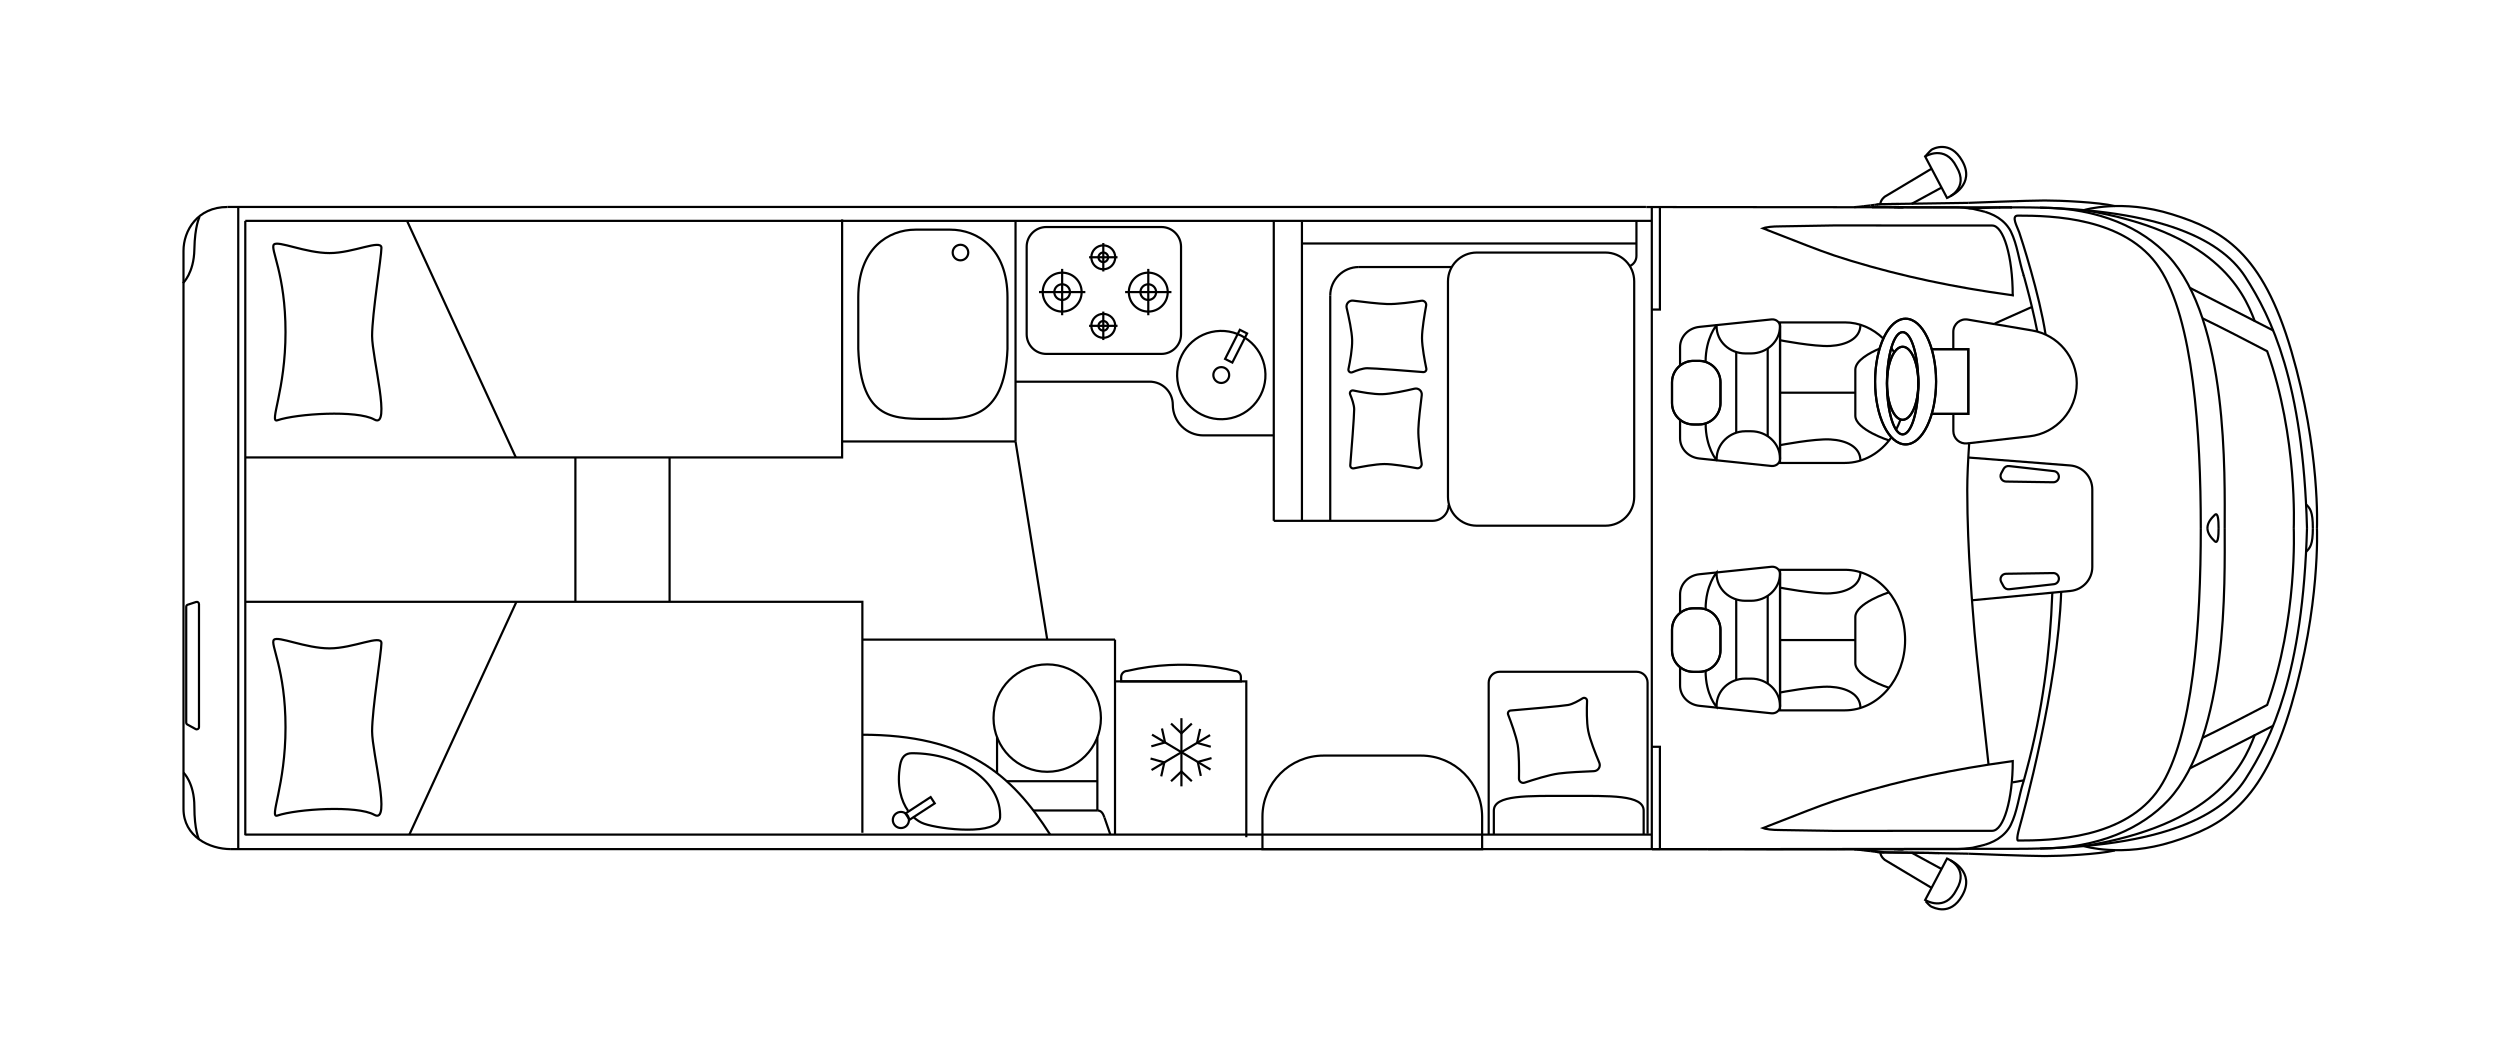 <?xml version="1.0" encoding="utf-8"?>
<!-- Generator: Adobe Illustrator 24.1.3, SVG Export Plug-In . SVG Version: 6.00 Build 0)  -->
<svg version="1.1" xmlns="http://www.w3.org/2000/svg" xmlns:xlink="http://www.w3.org/1999/xlink" x="0px" y="0px"
	 viewBox="0 0 568 240" style="enable-background:new 0 0 568 240;" xml:space="preserve">
<style type="text/css">
	.st0{fill:none;stroke:#FFFFFF;stroke-width:5;stroke-miterlimit:10;}
	.st1{fill:none;stroke:#FFFFFF;stroke-miterlimit:10;}
	.st2{fill:none;stroke:#000000;stroke-width:0.5;stroke-miterlimit:10;}
	.st3{fill:none;stroke:#000000;stroke-width:0.5;stroke-linecap:round;stroke-miterlimit:10;}
	.st4{fill:none;stroke:#000000;stroke-width:0.5;stroke-linejoin:round;stroke-miterlimit:10;}
	.st5{fill:none;}
	.st6{fill:#FFFFFF;}
	.st7{font-family:'MyriadPro-Regular';}
	.st8{font-size:28.346px;}
</style>
<g id="Ebene_1">
</g>
<g id="Ebene_2">
	<g>
		<path class="st2" d="M52.46,192.92c-4.88,0-10.77-2.85-10.77-9.16V57c0-4.63,3.18-9.97,9.97-9.97"/>
		<path class="st2" d="M41.69,175.54c0,0,2.47,2.33,2.47,7.72c0,5.39,1.04,7.42,1.04,7.42"/>
		<path class="st2" d="M41.55,64.35c0,0,2.51-2.28,2.61-7.68c0.1-5.39,1.18-7.4,1.18-7.4"/>
		<path class="st2" d="M44.46,165.65l-1.89-1.04c-0.16-0.09-0.26-0.26-0.26-0.44v-26.3c0-0.22,0.14-0.41,0.35-0.48l1.89-0.62
			c0.33-0.11,0.66,0.14,0.66,0.48v27.97C45.21,165.59,44.79,165.83,44.46,165.65z"/>
		<line class="st2" x1="54.13" y1="47.02" x2="54.13" y2="192.92"/>
		<line class="st2" x1="373.96" y1="47.02" x2="51.67" y2="47.02"/>
		<line class="st2" x1="387.97" y1="192.92" x2="52.46" y2="192.92"/>
		<line class="st2" x1="375.32" y1="50.18" x2="55.73" y2="50.18"/>
		<line class="st2" x1="55.73" y1="50.18" x2="55.73" y2="189.77"/>
		<line class="st2" x1="55.73" y1="189.62" x2="375.32" y2="189.62"/>
		<path class="st2" d="M63.02,95.49c4.44-1.52,18.13-2.37,22.03-0.17c3.9,2.2-0.51-14.08-0.51-19c0-4.92,2.12-17.98,2.12-20.01
			c0-2.04-6.36,1.19-11.79,1.19c-5.43,0-11.7-2.89-12.63-1.95c-0.94,0.94,2.63,6.63,2.63,19.9C64.87,88.71,61.07,96.16,63.02,95.49z
			"/>
		<path class="st2" d="M63.02,185.3c4.44-1.52,18.13-2.37,22.03-0.17c3.9,2.2-0.51-14.08-0.51-19c0-4.92,2.12-17.98,2.12-20.01
			c0-2.04-6.36,1.19-11.79,1.19c-5.43,0-11.7-2.89-12.63-1.95c-0.94,0.93,2.63,6.63,2.63,19.9
			C64.87,178.51,61.07,185.96,63.02,185.3z"/>
		<path class="st2" d="M323.35,84.54c0.45,0.04,0.8-0.36,0.71-0.8c-0.33-1.58-0.97-4.92-0.98-6.94c-0.01-1.91,0.59-5.44,0.94-7.36
			c0.12-0.65-0.43-1.21-1.08-1.11c-1.95,0.31-5.58,0.82-7.76,0.75c-2.02-0.07-5.54-0.49-7.74-0.77c-0.93-0.12-1.7,0.73-1.48,1.64
			c0.49,2.08,1.2,5.38,1.25,7.31c0.05,2.02-0.49,4.94-0.84,6.59c-0.11,0.51,0.4,0.93,0.88,0.73c0.98-0.41,2.37-0.91,3.36-0.92
			C312.04,83.64,320.55,84.32,323.35,84.54z"/>
		<path class="st2" d="M306.78,105.7c-0.04,0.44,0.36,0.8,0.8,0.71c1.57-0.33,4.92-0.97,6.94-0.98c1.91-0.01,5.44,0.59,7.37,0.94
			c0.64,0.12,1.21-0.43,1.11-1.08c-0.31-1.95-0.82-5.58-0.75-7.76c0.07-2.02,0.49-5.55,0.77-7.74c0.12-0.93-0.72-1.7-1.64-1.48
			c-2.08,0.49-5.38,1.2-7.31,1.25c-2.03,0.05-4.94-0.49-6.59-0.84c-0.51-0.11-0.93,0.4-0.73,0.88c0.41,0.98,0.9,2.37,0.92,3.36
			C307.69,94.38,307.01,102.89,306.78,105.7z"/>
		<path class="st2" d="M256.13,152.43c13.43-3.15,24.4,0,24.4,0c0.77,0,1.4,0.62,1.4,1.38v1h-27.2v-1
			C254.73,153.05,255.36,152.43,256.13,152.43z"/>
		<polyline class="st2" points="253.51,154.81 283.16,154.81 283.16,190.22 		"/>
		<line class="st2" x1="268.42" y1="178.66" x2="268.42" y2="163.17"/>
		<polyline class="st2" points="266.06,177.5 268.42,175.27 270.78,177.5 		"/>
		<polyline class="st2" points="270.78,164.39 268.42,166.62 266.06,164.39 		"/>
		<line class="st2" x1="261.63" y1="174.95" x2="274.93" y2="167.01"/>
		<polyline class="st2" points="261.41,172.34 264.54,173.22 263.83,176.39 		"/>
		<polyline class="st2" points="275.09,169.66 271.97,168.78 272.67,165.61 		"/>
		<line class="st2" x1="275.03" y1="174.85" x2="261.74" y2="166.91"/>
		<polyline class="st2" points="275.26,172.24 272.13,173.12 272.83,176.29 		"/>
		<polyline class="st2" points="261.58,169.56 264.7,168.68 264,165.51 		"/>
		<path class="st2" d="M207.99,52.18c-6.13,0-12.99,4.25-12.99,15.38v11.72c0.62,16.56,8.31,15.9,16.95,15.89
			c7.11,0,16.33,0.67,16.95-15.89V67.56c0-11.14-6.86-15.38-12.99-15.38H207.99z"/>
		<path class="st2" d="M216.45,57.38c0-0.98,0.79-1.77,1.77-1.77c0.98,0,1.77,0.79,1.77,1.77c0,0.98-0.79,1.77-1.77,1.77
			C217.24,59.15,216.45,58.36,216.45,57.38z"/>
		<line class="st2" x1="117.2" y1="103.93" x2="92.53" y2="50.29"/>
		<line class="st2" x1="117.33" y1="136.73" x2="92.98" y2="189.68"/>
		<path class="st2" d="M322.84,171.67h-22.12c-7.67,0-13.89,6.22-13.89,13.89v7.39h49.91v-7.39
			C336.73,177.89,330.51,171.67,322.84,171.67z"/>
		<polyline class="st2" points="377.13,193.09 377.13,169.67 375.32,169.67 375.29,169.67 		"/>
		<polyline class="st2" points="377.13,46.95 377.13,70.33 375.32,70.33 375.29,70.33 		"/>
		<line class="st2" x1="375.29" y1="46.81" x2="375.29" y2="193.08"/>
		<line class="st2" x1="289.4" y1="118.33" x2="289.4" y2="50.17"/>
		<line class="st2" x1="295.8" y1="50.39" x2="295.8" y2="118.33"/>
		<line class="st2" x1="371.8" y1="55.32" x2="295.8" y2="55.32"/>
		<path class="st2" d="M370.25,60.47c0.91-0.38,1.55-1.28,1.55-2.33v-7.97"/>
		<line class="st2" x1="308.73" y1="60.67" x2="329.85" y2="60.67"/>
		<path class="st2" d="M302.23,67.17c0-3.59,2.91-6.5,6.5-6.5"/>
		<line class="st2" x1="302.23" y1="67.17" x2="302.23" y2="118.33"/>
		<path class="st2" d="M329.13,114.68c0,2.02-1.63,3.65-3.65,3.65H289.4"/>
		<line class="st2" x1="191.33" y1="100.3" x2="230.73" y2="100.3"/>
		<line class="st2" x1="230.73" y1="100.3" x2="230.73" y2="50.21"/>
		<line class="st2" x1="195.93" y1="145.32" x2="253.33" y2="145.32"/>
		<line class="st2" x1="253.33" y1="145.32" x2="253.33" y2="189.65"/>
		<path class="st2" d="M371.29,112.9c0,3.61-2.92,6.54-6.54,6.54h-29.23c-3.61,0-6.54-2.92-6.54-6.54V63.92
			c0-3.61,2.92-6.54,6.54-6.54h29.23c3.61,0,6.54,2.93,6.54,6.54V112.9z"/>
		<path class="st2" d="M343.23,161.43c-0.46,0.04-0.75,0.5-0.58,0.93c0.6,1.55,1.82,4.83,2.17,6.88c0.33,1.94,0.33,5.63,0.29,7.64
			c-0.01,0.67,0.65,1.16,1.29,0.94c1.93-0.64,5.52-1.78,7.75-2.08c2.06-0.27,5.71-0.45,7.99-0.53c0.96-0.04,1.6-1.02,1.22-1.92
			c-0.85-2.03-2.14-5.26-2.51-7.21c-0.4-2.05-0.34-5.1-0.27-6.83c0.02-0.54-0.57-0.88-1.02-0.59c-0.92,0.58-2.25,1.32-3.26,1.51
			C354.88,160.43,346.12,161.18,343.23,161.43z"/>
		<path class="st2" d="M373.44,189.5v-5.31c0-3.64-7.61-3.36-17.02-3.36c-9.41,0-17.02-0.27-17.02,3.36v5.45"/>
		<path class="st2" d="M374.33,189.44v-34.34c0-1.37-1.1-2.47-2.47-2.47H340.7c-1.37,0-2.47,1.11-2.47,2.47v34.55"/>
		
			<rect x="205.61" y="182.62" transform="matrix(0.838 -0.546 0.546 0.838 -66.293 144.052)" class="st2" width="6.83" height="1.7"/>
		<path class="st2" d="M203.68,184.77c0.85-0.56,1.99-0.32,2.54,0.53c0.55,0.85,0.31,1.99-0.53,2.54c-0.85,0.55-1.99,0.31-2.54-0.54
			C202.59,186.46,202.83,185.32,203.68,184.77z"/>
		<path class="st2" d="M238.61,189.65c-8.78-13.8-19.13-22.72-42.76-22.72"/>
		<path class="st2" d="M207.43,185.53c0.83,0.81,1.72,1.35,2.53,1.62c3.73,1.32,16.8,2.75,17.26-1.4
			c0.37-8.19-8.96-14.62-20.02-14.62c-1.49,0-2.35,0.81-2.7,2.7c-0.8,4.72,0.25,8.16,1.82,10.39"/>
		<path class="st2" d="M250.94,185.77c-0.33-0.98-0.73-1.63-1.63-1.63"/>
		<line class="st2" x1="234.78" y1="184.14" x2="249.32" y2="184.14"/>
		<line class="st2" x1="228.72" y1="177.49" x2="249.32" y2="177.49"/>
		<line class="st2" x1="226.53" y1="175.67" x2="226.53" y2="167.51"/>
		<line class="st2" x1="249.32" y1="184.14" x2="249.32" y2="167.49"/>
		<circle class="st2" cx="241.32" cy="66.37" r="1.78"/>
		<path class="st2" d="M245.75,66.37c0,2.44-1.98,4.42-4.42,4.42c-2.44,0-4.42-1.98-4.42-4.42c0-2.44,1.98-4.42,4.42-4.42
			C243.77,61.95,245.75,63.93,245.75,66.37z"/>
		<line class="st2" x1="241.32" y1="61.09" x2="241.32" y2="71.62"/>
		<line class="st2" x1="246.59" y1="66.36" x2="236.06" y2="66.36"/>
		<path class="st2" d="M262.67,66.37c0,0.98-0.8,1.78-1.78,1.78c-0.98,0-1.78-0.79-1.78-1.78c0-0.98,0.8-1.78,1.78-1.78
			C261.87,64.59,262.67,65.39,262.67,66.37z"/>
		<path class="st2" d="M265.31,66.37c0,2.44-1.98,4.42-4.42,4.42c-2.44,0-4.42-1.98-4.42-4.42c0-2.44,1.98-4.42,4.42-4.42
			C263.33,61.95,265.31,63.93,265.31,66.37z"/>
		<line class="st2" x1="260.89" y1="61.09" x2="260.89" y2="71.62"/>
		<line class="st2" x1="266.15" y1="66.36" x2="255.63" y2="66.36"/>
		<path class="st2" d="M251.76,58.46c0,0.6-0.49,1.09-1.09,1.09c-0.6,0-1.09-0.49-1.09-1.09c0-0.6,0.49-1.09,1.09-1.09
			C251.27,57.37,251.76,57.86,251.76,58.46z"/>
		<path class="st2" d="M253.38,58.46c0,1.5-1.22,2.72-2.72,2.72c-1.5,0-2.71-1.22-2.71-2.72c0-1.5,1.22-2.71,2.71-2.71
			C252.17,55.75,253.38,56.96,253.38,58.46z"/>
		<line class="st2" x1="250.67" y1="55.22" x2="250.67" y2="61.68"/>
		<line class="st2" x1="253.9" y1="58.45" x2="247.44" y2="58.45"/>
		<path class="st2" d="M251.76,74.03c0,0.6-0.49,1.09-1.09,1.09c-0.6,0-1.09-0.49-1.09-1.09c0-0.6,0.49-1.09,1.09-1.09
			C251.27,72.94,251.76,73.43,251.76,74.03z"/>
		<path class="st2" d="M253.38,74.03c0,1.5-1.22,2.72-2.72,2.72c-1.5,0-2.71-1.22-2.71-2.72c0-1.5,1.22-2.72,2.71-2.72
			C252.17,71.32,253.38,72.53,253.38,74.03z"/>
		<line class="st2" x1="250.67" y1="70.79" x2="250.67" y2="77.26"/>
		<line class="st2" x1="253.9" y1="74.03" x2="247.44" y2="74.03"/>
		<path class="st2" d="M267.52,86.47c-0.69-5.5,3.2-10.52,8.7-11.21c5.5-0.69,10.52,3.2,11.21,8.7c0.7,5.5-3.2,10.52-8.7,11.21
			C273.23,95.86,268.21,91.97,267.52,86.47z"/>
		
			<rect x="277.04" y="77.64" transform="matrix(0.452 -0.892 0.892 0.452 83.865 293.574)" class="st2" width="7.42" height="1.84"/>
		<path class="st2" d="M237.73,80.41c-2.47,0-4.47-2-4.47-4.47V56.05c0-2.47,2-4.47,4.47-4.47h26.13c2.47,0,4.47,2,4.47,4.47v19.89
			c0,2.47-2,4.47-4.47,4.47H237.73z"/>
		<path class="st2" d="M289.4,98.92h-15.99c-3.84,0-6.95-3.11-6.95-6.96c0-2.9-2.35-5.24-5.24-5.24h0.42h-30.9"/>
		<path class="st2" d="M279.27,85.21c0,0.99-0.81,1.8-1.8,1.8c-0.99,0-1.8-0.81-1.8-1.8s0.81-1.8,1.8-1.8
			C278.47,83.41,279.27,84.22,279.27,85.21z"/>
		<line class="st2" x1="250.94" y1="185.77" x2="252.27" y2="189.62"/>
		<circle class="st2" cx="237.93" cy="163.15" r="12.2"/>
		<line class="st2" x1="237.93" y1="145.32" x2="230.73" y2="100.3"/>
		<line class="st2" x1="130.73" y1="103.93" x2="130.73" y2="136.73"/>
		<line class="st2" x1="152.13" y1="103.93" x2="152.13" y2="136.73"/>
		<polyline class="st2" points="55.73,136.73 195.85,136.73 195.93,136.73 195.93,189.21 		"/>
		<polyline class="st2" points="55.73,103.93 191.33,103.93 191.33,49.86 		"/>
	</g>
	<g>
		<g>
			<path class="st2" d="M447.4,100.69c-0.27,3.95-0.44,7.69-0.44,10.65c0,14.22,1.34,27.96,1.67,32.48
				c0.25,3.32,2.16,20.84,3.17,29.93"/>
			<path class="st2" d="M461.65,69.74l-7.71,3.44c-0.3,0.13-0.58,0.28-0.86,0.45"/>
			<path class="st2" d="M447.2,103.95l23.13,1.8c2.84,0.22,5.04,2.59,5.04,5.45v17.62c0,2.81-2.14,5.17-4.95,5.44l-22.39,2.12"/>
			<path class="st2" d="M466.65,107.04l-10.19-1.15c-0.51-0.06-1.01,0.2-1.25,0.66l-0.54,1c-0.45,0.84,0.15,1.85,1.1,1.86
				l10.73,0.16c0.7,0.01,1.28-0.56,1.28-1.26C467.77,107.65,467.29,107.11,466.65,107.04z"/>
			<path class="st2" d="M466.65,132.73l-10.19,1.15c-0.51,0.06-1.01-0.2-1.25-0.66l-0.54-1c-0.45-0.84,0.15-1.85,1.1-1.86
				l10.73-0.16c0.7-0.01,1.28,0.56,1.28,1.26C467.77,132.12,467.29,132.66,466.65,132.73z"/>
			<polyline class="st2" points="438.95,79.34 447.2,79.34 447.2,94.03 438.95,94.03 			"/>
			<polyline class="st2" points="438.95,79.34 447.2,79.34 447.2,94.03 438.95,94.03 			"/>
			<path class="st2" d="M429.74,99.34c-2.51,3.57-6.32,5.84-10.59,5.84h-14.73V73.25h14.73c3.31,0,6.34,1.37,8.71,3.65"/>
			<path class="st2" d="M431.81,95.3c-0.29,0.81-0.63,1.59-1.02,2.33"/>
			<path class="st2" d="M429.71,79.06c0.23,0.33,0.46,0.67,0.67,1.02"/>
			<path class="st2" d="M381.71,83.06v-4.2c0-2.35,1.89-4.33,4.38-4.59l16.39-1.7c1.04-0.11,1.95,0.65,1.95,1.64v30.02
				c0,0.98-0.91,1.74-1.95,1.64l-16.39-1.7c-2.49-0.26-4.38-2.23-4.38-4.59v-4.2"/>
			<path class="st2" d="M384.75,96.44h1.27c2.69,0,4.87-2.18,4.87-4.87v-4.71c0-2.69-2.18-4.87-4.87-4.87h-1.27
				c-2.69,0-4.87,2.18-4.87,4.87v4.71C379.88,94.26,382.06,96.44,384.75,96.44"/>
			<path class="st2" d="M381.65,95.33c0.84,0.69,1.92,1.11,3.1,1.11h1.27c2.69,0,4.87-2.18,4.87-4.87v-4.71
				c0-2.69-2.18-4.87-4.87-4.87h-1.27c-1.15,0-2.2,0.4-3.04,1.06"/>
			<path class="st2" d="M381.71,83.06c-1.12,0.89-1.83,2.27-1.83,3.81v4.71c0,1.51,0.69,2.86,1.77,3.76"/>
			<path class="st2" d="M429.19,100.07c0,0-7.66-2.45-7.66-5.63v-5.22V84c0-2.09,3.25-3.84,5.52-4.8"/>
			<line class="st2" x1="421.53" y1="89.22" x2="404.42" y2="89.22"/>
			<path class="st2" d="M404.42,77.3c0,0,7.76,1.5,11.42,1.3c3.66-0.2,6.85-1.69,6.85-4.81"/>
			<path class="st2" d="M404.42,101.14c0,0,7.76-1.5,11.42-1.3c3.66,0.2,6.85,1.69,6.85,4.81"/>
			<path class="st4" d="M404.42,73.87v0.24c0,3.42-2.95,6.19-6.59,6.19h-1.28c-3.61,0-6.54-2.75-6.54-6.14v-0.29
				c0,0-2.5,2.86-2.5,8.37"/>
			<path class="st4" d="M404.42,104.41v-0.24c0-3.42-2.95-6.19-6.59-6.19h-1.28c-3.61,0-6.53,2.9-6.53,6.29v0.29
				c0,0-2.5-2.83-2.5-8.35"/>
			<polyline class="st2" points="394.47,79.98 394.47,89.22 394.47,98.3 			"/>
			<line class="st2" x1="401.62" y1="79.17" x2="401.62" y2="99.11"/>
			<path class="st2" d="M419.15,161.39h-14.73v-31.93h14.73c7.56,0,13.69,7.15,13.69,15.97
				C432.84,154.24,426.71,161.39,419.15,161.39z"/>
			<path class="st2" d="M381.71,139.26v-4.2c0-2.35,1.89-4.33,4.38-4.59l16.39-1.7c1.04-0.11,1.95,0.66,1.95,1.63v30.02
				c0,0.98-0.91,1.74-1.95,1.64l-16.39-1.7c-2.49-0.26-4.38-2.24-4.38-4.59v-4.2"/>
			<path class="st2" d="M384.75,152.65h1.27c2.69,0,4.87-2.18,4.87-4.87v-4.7c0-2.69-2.18-4.87-4.87-4.87h-1.27
				c-2.69,0-4.87,2.18-4.87,4.87v4.7C379.88,150.47,382.06,152.65,384.75,152.65"/>
			<path class="st2" d="M381.71,139.26c-1.12,0.89-1.83,2.27-1.83,3.81v4.7c0,1.54,0.72,2.92,1.83,3.81"/>
			<path class="st2" d="M381.71,151.58c0.83,0.66,1.89,1.06,3.03,1.06h1.27c2.69,0,4.87-2.18,4.87-4.87v-4.7
				c0-2.69-2.18-4.87-4.87-4.87h-1.27c-1.15,0-2.2,0.4-3.03,1.06"/>
			<path class="st2" d="M429.19,156.27c0,0-7.66-2.45-7.66-5.63v-5.22v-5.22c0-3.18,7.66-5.63,7.66-5.63"/>
			<line class="st2" x1="421.53" y1="145.42" x2="404.42" y2="145.42"/>
			<path class="st2" d="M404.42,133.51c0,0,7.76,1.5,11.42,1.3c3.66-0.2,6.85-1.69,6.85-4.81"/>
			<path class="st2" d="M404.42,157.34c0,0,7.76-1.5,11.42-1.3c3.66,0.2,6.85,1.69,6.85,4.81"/>
			<path class="st2" d="M404.42,130.07v0.24c0,3.42-2.95,6.19-6.59,6.19h-1.28c-3.61,0-6.54-2.75-6.54-6.14v-0.29
				c0,0-2.5,2.85-2.5,8.37"/>
			<path class="st2" d="M404.42,160.61v-0.24c0-3.42-2.95-6.19-6.59-6.19h-1.28c-3.61,0-6.54,2.75-6.54,6.14v0.29
				c0,0-2.5-2.69-2.5-8.2"/>
			<polyline class="st2" points="394.47,136.18 394.47,145.42 394.47,154.5 			"/>
			<line class="st2" x1="401.62" y1="135.37" x2="401.62" y2="155.31"/>
			<path class="st2" d="M432.95,72.41c-3.83,0-6.93,6.39-6.93,14.28c0,7.89,3.1,14.28,6.93,14.28c3.83,0,6.93-6.39,6.93-14.28
				C439.88,78.8,436.78,72.41,432.95,72.41 M432.28,98.7c-1.97,0-3.56-5.2-3.56-11.62c0-6.42,1.59-11.62,3.56-11.62
				c1.97,0,3.56,5.2,3.56,11.62C435.85,93.5,434.25,98.7,432.28,98.7"/>
			<path class="st2" d="M427.05,79.2c-0.65,2.18-1.03,4.74-1.03,7.49c0,7.89,3.1,14.28,6.93,14.28c3.83,0,6.93-6.39,6.93-14.28
				c0-7.89-3.1-14.28-6.93-14.28C430.46,72.41,428.27,75.12,427.05,79.2 M432.28,98.7c-1.97,0-3.56-5.2-3.56-11.62
				c0-6.42,1.59-11.62,3.56-11.62c1.97,0,3.56,5.2,3.56,11.62C435.85,93.5,434.25,98.7,432.28,98.7z"/>
			<path class="st2" d="M435.85,87.08c0-4.58-1.59-8.3-3.56-8.3c-1.97,0-3.56,3.71-3.56,8.3c0,4.58,1.6,8.3,3.56,8.3
				C434.25,95.37,435.85,91.66,435.85,87.08"/>
			<ellipse class="st2" cx="432.28" cy="87.08" rx="3.56" ry="8.3"/>
			<path class="st2" d="M447.39,100.69l-0.45,0.05c-1.68,0.19-3.14-1.12-3.14-2.81v-3.9"/>
			<path class="st2" d="M453.08,73.62l8.65,1.47c5.84,0.99,10.11,6.05,10.11,11.98c0,6.18-4.64,11.38-10.78,12.07l-13.67,1.55"/>
			<path class="st2" d="M443.79,79.34v-3.95c0-1.75,1.57-3.08,3.3-2.78l5.98,1.02"/>
		</g>
		<polyline class="st2" points="457.26,177.75 458.45,177.55 458.74,177.49 459.84,177.29 		"/>
		<path class="st2" d="M459.84,177.22l-0.08,0.25l-0.06,0.21c-1.04,3.23-1.36,6.71-2.87,9.78l-0.26,0.47l-0.3,0.45
			c-0.79,1.15-2.03,2.13-3.27,2.74l-1.01,0.45l-1,0.35"/>
		<path class="st2" d="M466.29,134.65c-0.5,13.6-2.29,27.16-5.84,40.31l-0.61,2.27l0.06-0.02"/>
		<polyline class="st2" points="445.14,47.14 446.19,47.2 447.19,47.31 448.17,47.43 451,48.12 		"/>
		<line class="st2" x1="444.61" y1="47.12" x2="445.14" y2="47.14"/>
		<polyline class="st2" points="425.3,47.08 432.48,47.1 434.75,47.12 439.13,47.12 		"/>
		<line class="st2" x1="444.61" y1="47.12" x2="444.59" y2="47.12"/>
		<line class="st2" x1="454.43" y1="47.12" x2="454.19" y2="47.12"/>
		<line class="st2" x1="439.13" y1="47.12" x2="444.61" y2="47.12"/>
		<line class="st2" x1="456.79" y1="47.12" x2="457.09" y2="47.12"/>
		<line class="st2" x1="447.25" y1="47.31" x2="449.22" y2="47.31"/>
		<line class="st2" x1="430.09" y1="46.36" x2="431.46" y2="46.35"/>
		<line class="st2" x1="430.33" y1="47.1" x2="432.19" y2="47.08"/>
		<line class="st2" x1="427.85" y1="46.38" x2="430.09" y2="46.36"/>
		<line class="st2" x1="432.19" y1="47.08" x2="432.46" y2="47.08"/>
		<line class="st2" x1="427.45" y1="46.38" x2="427.85" y2="46.38"/>
		<line class="st2" x1="427.25" y1="46.41" x2="427.45" y2="46.38"/>
		<line class="st2" x1="427.04" y1="46.41" x2="427.25" y2="46.41"/>
		<polyline class="st2" points="421.27,47.06 421.35,47.06 421.78,47.02 		"/>
		<line class="st2" x1="428.12" y1="46.38" x2="428.06" y2="46.38"/>
		<polyline class="st2" points="421.78,47.02 422.28,46.98 422.84,46.92 423.48,46.84 		"/>
		<polyline class="st2" points="426.73,46.45 426.86,46.43 427.04,46.41 		"/>
		<polyline class="st2" points="423.48,46.84 424.2,46.76 424.97,46.67 		"/>
		<line class="st2" x1="424.97" y1="46.67" x2="425.83" y2="46.55"/>
		<line class="st2" x1="425.83" y1="46.55" x2="426.73" y2="46.45"/>
		<path class="st2" d="M448.54,47.32l6.12-0.2c0.72,0,1.45,0,2.17,0h0.23"/>
		<polyline class="st2" points="426.73,46.45 427.17,46.41 427.37,46.38 428.06,46.38 		"/>
		<polyline class="st2" points="426.36,46.51 426.63,46.45 426.73,46.45 		"/>
		<polyline class="st2" points="432.46,47.08 432.3,47.08 431.13,47.1 		"/>
		<line class="st2" x1="458.43" y1="45.77" x2="458.4" y2="45.77"/>
		<path class="st2" d="M459.86,62.81l-0.08-0.25l-0.06-0.2c-1.04-3.23-1.36-6.71-2.86-9.78l-0.26-0.47l-0.31-0.45
			c-0.79-1.15-2.03-2.13-3.27-2.74L452,48.47l-1-0.35"/>
		<path class="st2" d="M462.88,75.35c-0.38-1.88-0.78-3.75-1.23-5.61c-0.37-1.55-0.76-3.1-1.18-4.65l-0.61-2.27l0.06,0.02"/>
		<line class="st2" x1="457.28" y1="67.07" x2="457.5" y2="67.07"/>
		<g>
			<path class="st2" d="M427.2,46.4c0.08-1.07,1.06-1.74,1.06-1.74l10.6-6.34"/>
			<line class="st2" x1="441.12" y1="42.61" x2="434.33" y2="46.31"/>
			<path class="st2" d="M437.4,35.56c0,0,1.05-1.22,1.44-1.53c0.3-0.23,4.24-2.31,6.96,2.5c3.11,5.41-2.65,8.02-2.65,8.02"/>
			<path class="st2" d="M437.4,35.56l4.97,9.42c0,0,5.2-2.06,2.12-7.13C441.91,32.74,437.4,35.56,437.4,35.56z"/>
		</g>
		<polyline class="st2" points="445.14,192.9 446.19,192.84 447.19,192.73 448.17,192.61 451,191.92 		"/>
		<line class="st2" x1="444.61" y1="192.92" x2="445.14" y2="192.9"/>
		<polyline class="st2" points="425.3,192.96 432.48,192.94 434.75,192.92 439.13,192.92 		"/>
		<polyline class="st2" points="417.47,192.98 419.51,192.98 425.3,192.96 		"/>
		<line class="st2" x1="444.61" y1="192.92" x2="444.59" y2="192.92"/>
		<line class="st2" x1="414.68" y1="192.98" x2="417.47" y2="192.98"/>
		<line class="st2" x1="439.13" y1="192.92" x2="444.61" y2="192.92"/>
		<path class="st2" d="M388.04,192.94h3.99c6.59,0.02,13.17,0.05,19.76,0.04h2.89"/>
		<line class="st2" x1="430.09" y1="193.68" x2="431.46" y2="193.7"/>
		<line class="st2" x1="430.33" y1="192.94" x2="432.19" y2="192.96"/>
		<line class="st2" x1="427.85" y1="193.66" x2="430.09" y2="193.68"/>
		<line class="st2" x1="432.19" y1="192.96" x2="432.46" y2="192.96"/>
		<polyline class="st2" points="431.46,193.7 432.97,193.72 434.57,193.74 437.99,193.78 439.76,193.82 447.18,193.96 		"/>
		<line class="st2" x1="427.45" y1="193.66" x2="427.85" y2="193.66"/>
		<line class="st2" x1="427.25" y1="193.63" x2="427.45" y2="193.66"/>
		<line class="st2" x1="427.04" y1="193.63" x2="427.25" y2="193.63"/>
		<polyline class="st2" points="421.27,192.98 421.35,192.98 421.78,193.02 		"/>
		<line class="st2" x1="428.12" y1="193.66" x2="428.06" y2="193.66"/>
		<polyline class="st2" points="421.78,193.02 422.28,193.06 422.84,193.12 423.48,193.21 		"/>
		<polyline class="st2" points="426.73,193.6 426.86,193.62 427.04,193.63 		"/>
		<polyline class="st2" points="423.48,193.21 424.2,193.29 424.97,193.37 		"/>
		<line class="st2" x1="424.97" y1="193.37" x2="425.83" y2="193.49"/>
		<line class="st2" x1="425.83" y1="193.49" x2="426.73" y2="193.6"/>
		<polyline class="st2" points="426.73,193.6 427.17,193.63 427.37,193.66 428.06,193.66 		"/>
		<polyline class="st2" points="426.36,193.53 426.63,193.6 426.73,193.6 		"/>
		<polyline class="st2" points="432.46,192.96 432.3,192.96 431.13,192.94 		"/>
		<polyline class="st2" points="428.06,193.66 428.53,193.66 429.02,193.68 434.81,193.74 440.63,193.82 		"/>
		<polyline class="st2" points="428.06,193.66 427.45,193.57 426.86,193.47 426.24,193.39 423.23,192.96 		"/>
		<g>
			<path class="st2" d="M427.2,193.64c0.08,1.07,1.06,1.75,1.06,1.75l10.6,6.34"/>
			<line class="st2" x1="441.12" y1="197.44" x2="434.33" y2="193.74"/>
			<path class="st2" d="M437.5,204.76c0,0,0.98,1.12,1.34,1.24c0.36,0.12,4.24,2.31,6.96-2.5c3.11-5.41-2.65-8.02-2.65-8.02"/>
			<path class="st2" d="M437.4,204.48l4.97-9.42c0,0,5.2,2.06,2.12,7.13C441.91,207.3,437.4,204.48,437.4,204.48z"/>
		</g>
		<path class="st2" d="M416.73,51.22l35.89,0.02c2.58,0,4.67,7.08,4.67,15.84l-0.88-0.12c-12.11-1.66-24.11-4.13-35.81-7.69
			l-3.87-1.23c-3.86-1.3-8.27-3.09-12.07-4.56l-3.11-1.21l-0.1-0.06l-0.66-0.25l-0.21-0.08l0.45-0.16c1.46-0.3,2.84-0.29,4.34-0.31
			h0.19L416.73,51.22z"/>
		<path class="st2" d="M416.74,188.78l35.89-0.02c2.58,0,4.67-7.08,4.67-15.84l-0.88,0.13c-12.11,1.66-24.11,4.13-35.81,7.69
			l-3.87,1.23c-3.86,1.3-8.27,3.09-12.07,4.56l-3.11,1.21l-0.1,0.06l-0.66,0.25l-0.21,0.08l0.45,0.16c1.46,0.3,2.84,0.29,4.34,0.31
			h0.19L416.74,188.78z"/>
		<g>
			<g>
				<path class="st2" d="M501.53,119.98c0,1.29,0.94,2.28,1.64,2.97c0.76,0.75,0.89-1.12,0.89-2.97"/>
			</g>
			<path class="st2" d="M524.15,119.98c-0.91,33.22-8.11,47.89-14.01,57.06c-5.9,9.17-21.01,15.81-51.81,15.81l-82.99,0.09"/>
			<path class="st2" d="M521.14,119.98c0,0,0.92,20.7-6.04,40.18c-11.74,6.13-14.71,7.48-14.71,7.48"/>
			<path class="st2" d="M500.02,119.98c0,21.73-1.73,47.54-9.4,59.1s-24.6,11.89-32.15,11.89c0,0-0.47-0.06,0.34-2.91
				c0.81-2.86,8.75-31.77,9.49-53.61"/>
			<path class="st2" d="M505.45,119.98c0,11.92,0.86,47.16-12.82,61.82c-5.84,6.26-15.72,10.98-29.12,10.98"/>
			<line class="st2" x1="497.56" y1="174.56" x2="516.56" y2="164.84"/>
			<path class="st2" d="M512.32,166.9c-2.76,7.46-9.45,20.53-38.84,25.34c0,0,8.59,2.62,20.04-0.97
				c11.45-3.59,20.49-8.55,27.08-31.08c6.62-22.63,5.81-40.2,5.81-40.2"/>
			<path class="st2" d="M523.95,125.36c0.9-0.89,1.53-1.59,1.53-5.37"/>
			<g>
				<path class="st2" d="M501.53,119.98c0-1.29,0.94-2.28,1.64-2.97c0.76-0.75,0.89,1.12,0.89,2.97"/>
			</g>
			<path class="st2" d="M524.15,119.98c-0.91-33.22-8.11-47.89-14.01-57.06s-21.01-15.81-51.81-15.81l-84.3-0.07"/>
			<path class="st2" d="M521.14,119.98c0,0,0.92-20.7-6.04-40.18c-11.74-6.13-14.71-7.48-14.71-7.48"/>
			<path class="st2" d="M500.02,119.98c0-21.73-1.73-47.54-9.4-59.1s-24.6-11.89-32.15-11.89c-1.62,0-0.15,2.52,0.3,3.81
				c0.45,1.3,4.59,14.03,5.99,23.23"/>
			<path class="st2" d="M505.45,119.98c0-11.92,0.86-47.16-12.82-61.82c-5.84-6.26-15.72-10.98-29.12-10.98"/>
			<line class="st2" x1="497.56" y1="65.41" x2="516.56" y2="75.13"/>
			<path class="st2" d="M512.32,73.07c-2.76-7.46-9.45-20.53-38.84-25.34c0,0,8.59-2.62,20.04,0.97s20.49,8.55,27.08,31.08
				c6.62,22.63,5.81,40.2,5.81,40.2"/>
			<path class="st2" d="M523.95,114.61c0.9,0.89,1.53,1.59,1.53,5.37"/>
		</g>
		<path class="st2" d="M447.18,46.09c0,0,13.72-0.54,17.37-0.54s12.16,0.38,15.94,1.27"/>
		<path class="st2" d="M447.18,193.96c0,0,13.72,0.54,17.37,0.54s12.16-0.38,15.94-1.27"/>
		<polyline class="st2" points="428.06,46.38 428.53,46.38 429.02,46.36 447.18,46.09 		"/>
	</g>
</g>
<g id="Ebene_3">
</g>
<g id="Ebene_4">
</g>
<g id="Ebene_5">
</g>
</svg>
